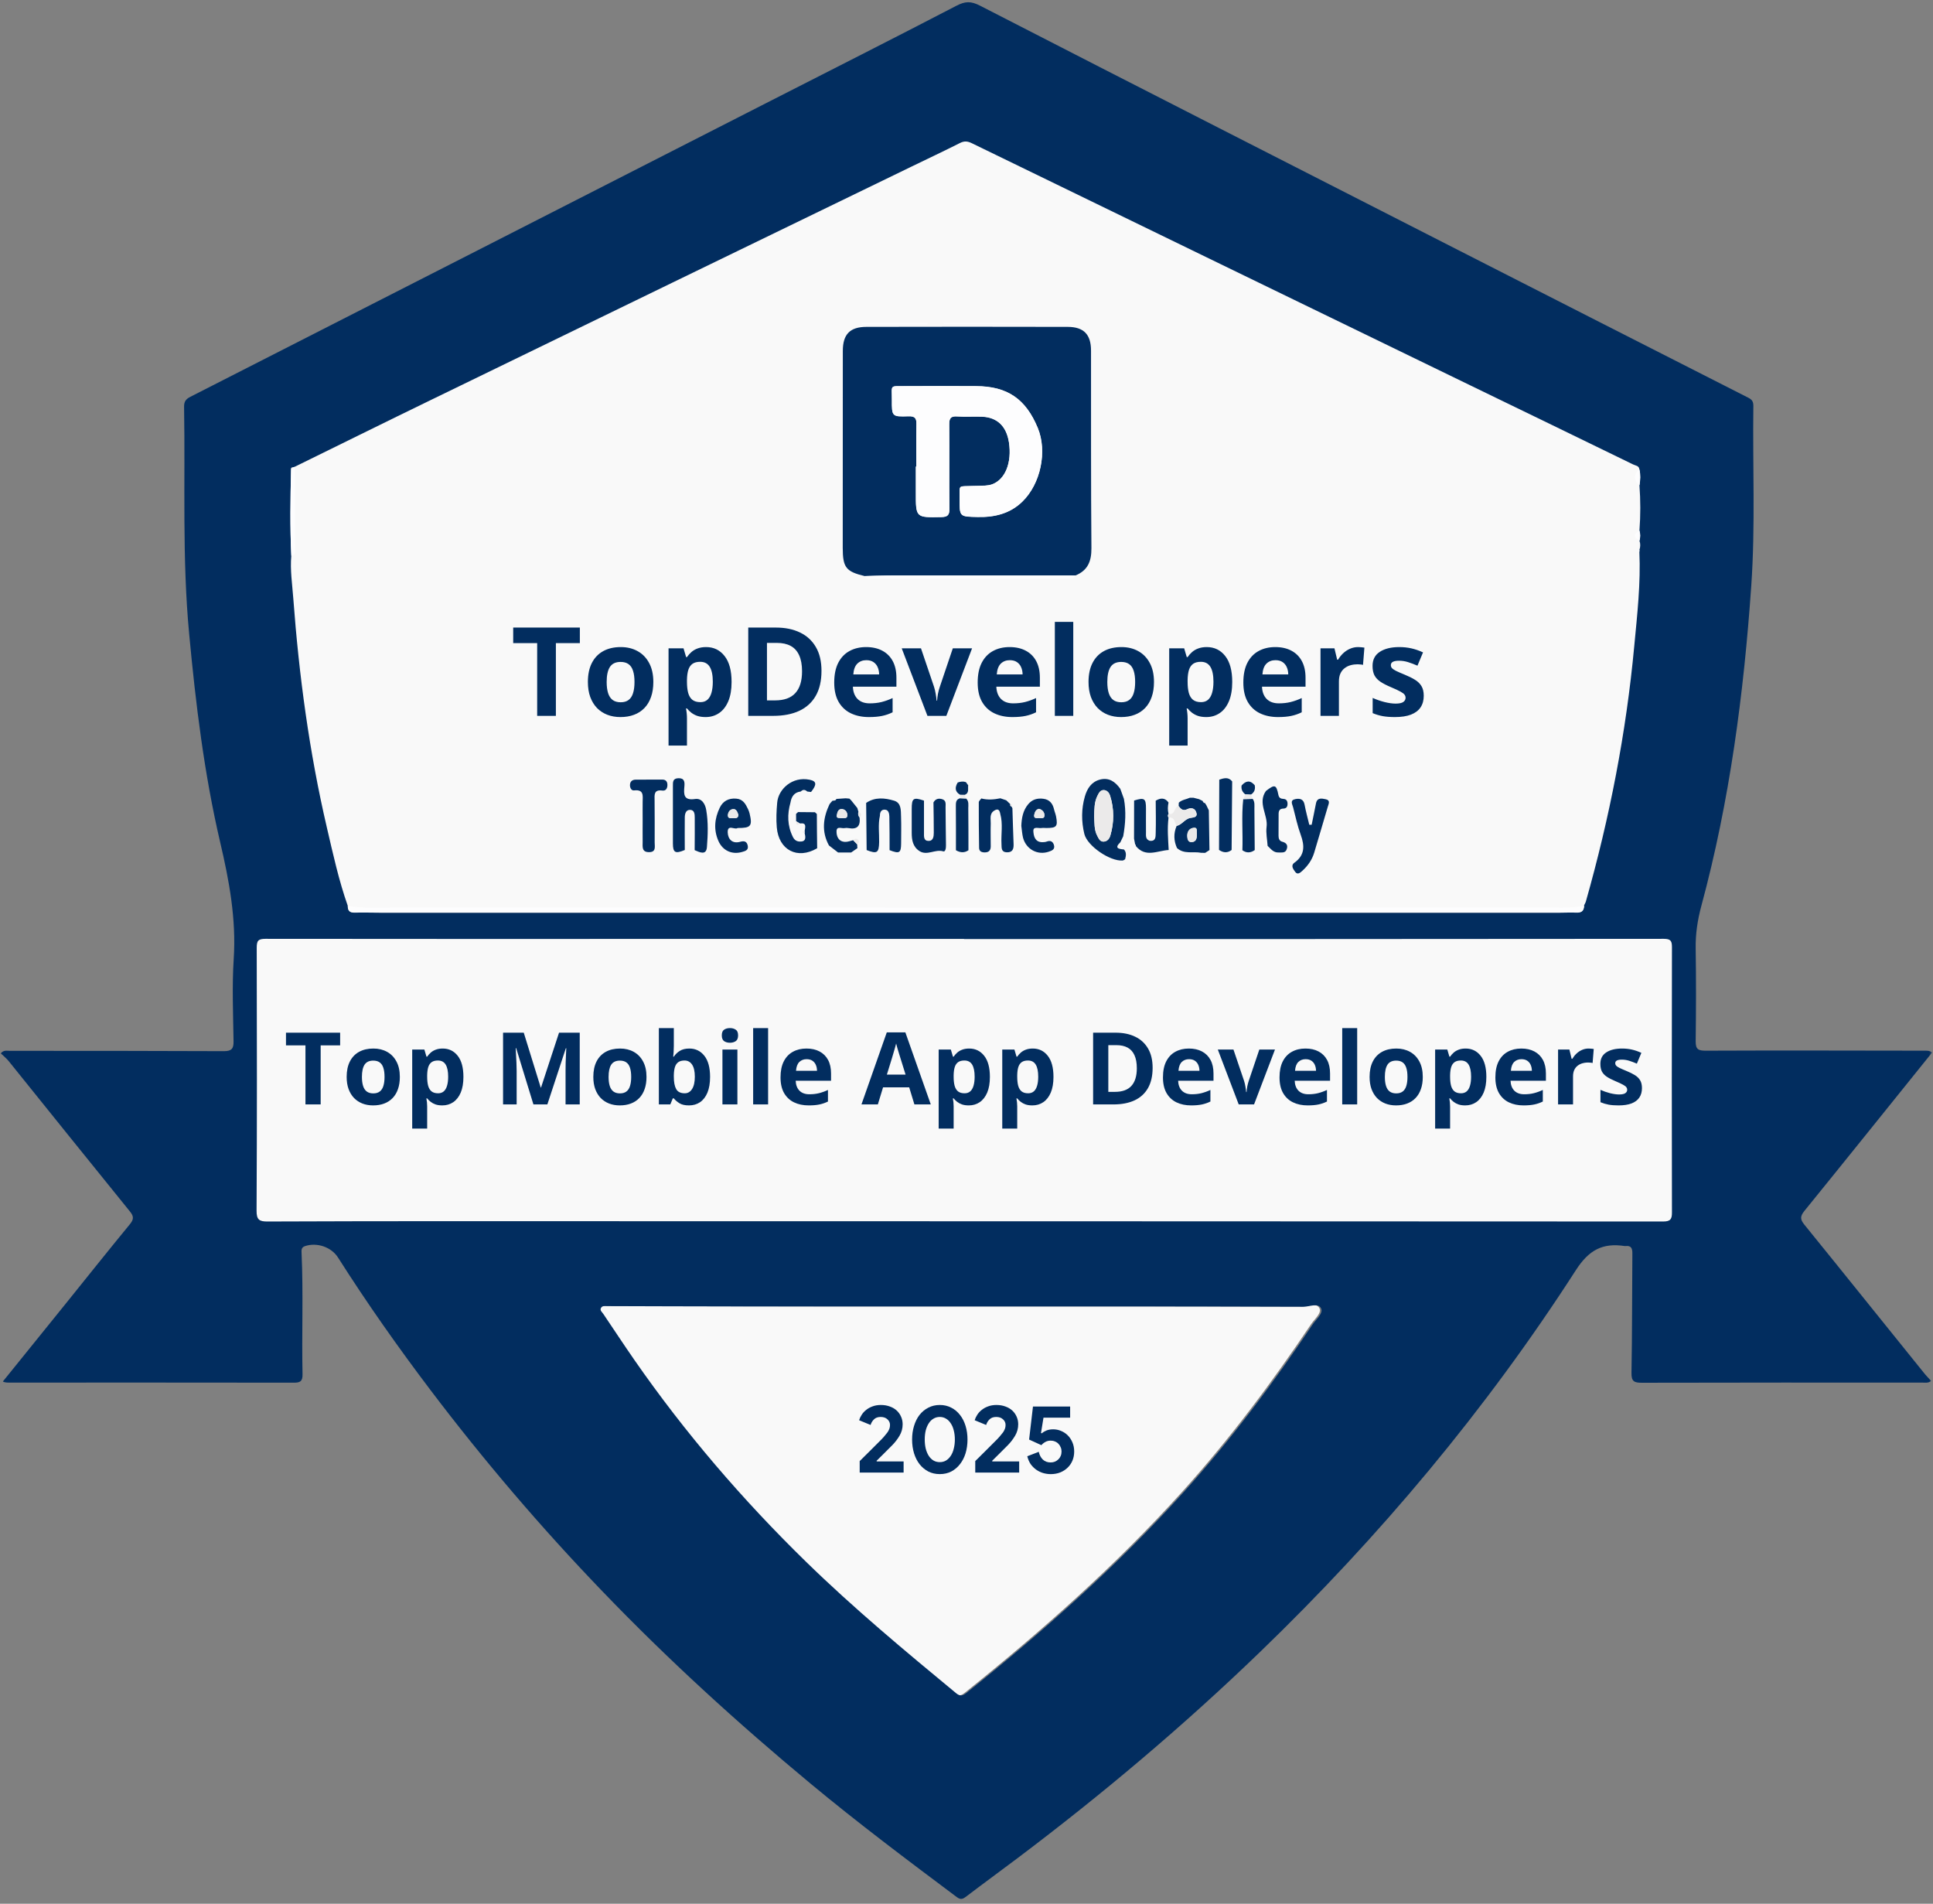 <?xml version="1.0" encoding="UTF-8"?>
<svg xmlns="http://www.w3.org/2000/svg" width="783" height="771" viewBox="0 0 783 771" fill="none">
  <rect x="0" y="0" width="783" height="771" fill="#808080" stroke="none"/>
  <g clip-path="url(#clip0_5490_15528)">
    <g clip-path="url(#clip1_5490_15528)">
      <g clip-path="url(#clip2_5490_15528)">
        <mask id="mask0_5490_15528" style="mask-type:luminance" maskUnits="userSpaceOnUse" x="0" y="-1" width="783" height="772">
          <path d="M782.636 -0.008H0.009V770.098H782.636V-0.008Z" fill="white"></path>
        </mask>
        <g mask="url(#mask0_5490_15528)">
          <path d="M108.162 188.386L390.64 53.219L671.507 188.386V369.4H103.319L108.162 188.386Z" fill="#F9F9F9"></path>
          <path d="M680.898 377.219H100.188V497.743H680.898V377.219Z" fill="#F9F9F9"></path>
          <path d="M389.147 529.084C435.222 529.084 481.265 529.051 527.34 529.148C529.793 529.148 533.31 527.437 534.472 529.826C535.439 531.793 532.471 534.213 531.083 536.279C515.111 560.09 497.979 582.999 478.749 604.294C451.872 634.076 421.992 660.567 390.728 685.605C389.275 686.766 388.211 686.96 386.694 685.702C365.883 668.568 345.168 651.338 325.873 632.463C300.125 607.328 276.798 580.193 256.276 550.637C252.017 544.506 247.919 538.247 243.725 532.052C243.24 531.31 242.273 530.665 242.757 529.696C243.306 528.599 244.532 528.89 245.532 528.89C262.181 528.954 278.829 529.018 295.479 529.018C326.679 529.115 357.912 529.084 389.147 529.084Z" fill="#F9F9F9"></path>
          <path d="M782.637 426.258C765.375 447.681 748.209 469.106 730.914 490.402C729.205 492.53 729.108 493.758 730.85 495.919C747.047 515.859 763.083 535.896 779.217 555.868C780.153 557.063 781.217 558.127 782.25 559.257C781.12 560.225 779.764 559.933 778.508 559.933C740.691 559.933 702.876 559.902 665.061 559.999C661.995 559.999 660.802 559.483 660.866 556.03C661.156 539.897 661.091 523.764 661.221 507.663C661.253 505.632 660.769 504.373 658.479 504.631H658.091C649.25 503.276 643.636 506.179 638.377 514.342C601.917 570.969 558.874 622.271 510.411 669.024C479.372 698.967 446.461 726.716 412 752.657C405.193 757.788 398.32 762.789 391.544 767.951C390.157 769.016 389.254 769.565 387.576 768.306C367.539 753.302 347.533 738.299 328.271 722.296C298.78 697.806 270.484 672.024 243.896 644.341C219.128 618.587 195.899 591.392 174.332 562.903C161.168 545.511 148.615 527.7 136.936 509.31C134.225 505.018 128.385 503.049 123.545 504.663C122.029 505.179 122.093 506.276 122.157 507.438C122.901 523.829 122.19 540.188 122.545 556.579C122.609 559.45 121.543 559.999 118.964 559.966C80.761 559.902 42.558 559.933 4.356 559.933C3.195 559.933 2.033 559.999 1.163 559.483C9.679 548.931 18.262 538.316 26.813 527.733C35.395 517.085 43.913 506.374 52.593 495.822C54.206 493.855 54.27 492.627 52.625 490.627C36.203 470.396 19.908 450.07 3.55 429.775C2.614 428.613 1.421 427.677 0.322 426.613C1.452 425.16 2.806 425.58 4.001 425.58C32.911 425.58 61.821 425.58 90.731 425.708C93.829 425.708 94.668 424.677 94.602 421.676C94.441 410.577 93.957 399.445 94.668 388.377C95.732 372.148 92.829 356.596 89.15 340.946C82.697 313.263 79.277 285.095 76.632 256.798C73.727 226.146 75.082 195.428 74.566 164.775C74.534 162.647 75.243 161.647 77.148 160.678C154.971 121.056 232.763 81.336 310.556 41.649C336.174 28.582 361.859 15.611 387.38 2.35C390.994 0.478 393.253 0.383 397.028 2.319C461.495 35.456 526.123 68.334 590.686 101.278C629.89 121.25 669.06 141.223 708.295 161.13C709.876 161.936 710.231 162.872 710.231 164.422C709.909 188.653 711.07 212.949 709.392 237.148C706.359 280.964 700.649 324.394 689.161 366.889C687.644 372.502 686.774 378.181 686.871 384.086C687.064 396.605 687.032 409.124 686.871 421.643C686.838 424.966 687.871 425.547 691.065 425.516C720.75 425.386 750.402 425.483 780.087 425.516C780.957 425.516 781.829 425.58 782.635 426.258H782.637ZM117.9 190.201C117.608 201.817 117.446 213.433 117.995 225.049C117.479 230.856 118.383 236.599 118.803 242.343C121.126 273.641 125.288 304.615 132.419 335.204C134.903 345.85 137.226 356.532 140.871 366.856C140.84 368.759 141.646 369.663 143.679 369.598C147.294 369.501 150.875 369.631 154.487 369.631H631.503C633.828 369.631 636.151 369.501 638.474 369.598C640.571 369.696 641.635 368.857 641.635 366.728C641.894 366.146 642.249 365.631 642.41 365.017C652.026 331.106 658.736 296.647 661.995 261.572C663.189 248.892 664.641 236.245 664.061 223.468C664.061 223.21 664.092 222.918 664.092 222.66C664.512 221.46 664.512 220.151 664.092 218.951C664.447 217.629 664.447 216.238 664.092 214.917C664.544 208.784 664.544 202.626 664.092 196.494C664.415 194.363 664.544 192.266 664.061 190.137C663.964 188.556 662.48 188.588 661.544 188.104C639.507 177.36 617.468 166.68 595.431 156.001C528.158 123.346 460.883 90.693 393.61 57.976C391.932 57.17 390.641 57.04 388.931 57.879C382.478 61.138 375.96 64.203 369.442 67.365C304.583 98.813 239.741 130.294 174.912 161.808C156.359 170.81 137.871 179.973 119.383 189.04C119.158 189.104 118.931 189.201 118.706 189.265C118.092 189.265 117.834 189.588 117.9 190.201ZM390.512 380.311V380.247H279.808C222.376 380.247 164.975 380.311 107.542 380.214C104.54 380.214 103.992 381.02 103.992 383.859C104.089 419.352 104.121 454.845 103.928 490.305C103.897 494.08 105.121 494.725 108.477 494.694C134.806 494.564 161.135 494.564 187.464 494.564C349.534 494.597 511.605 494.597 673.676 494.694C676.708 494.694 677.289 493.693 677.257 490.918C677.16 455.168 677.192 419.417 677.257 383.698C677.257 381.15 676.869 380.214 673.902 380.214C579.427 380.311 484.986 380.311 390.512 380.311ZM389.802 529.089H296.135C279.486 529.089 262.836 528.992 246.188 528.959C245.155 528.959 243.96 528.669 243.413 529.766C242.929 530.734 243.896 531.378 244.38 532.12C248.575 538.316 252.673 544.575 256.932 550.706C277.452 580.261 300.781 607.397 326.529 632.531C345.855 651.376 366.57 668.604 387.35 685.771C388.866 686.996 389.899 686.835 391.382 685.674C422.648 660.636 452.526 634.145 479.403 604.363C498.634 583.068 515.767 560.16 531.739 536.348C533.126 534.284 536.095 531.864 535.126 529.895C533.965 527.508 530.447 529.217 527.996 529.217C481.92 529.056 435.845 529.089 389.802 529.089Z" fill="#022D5F"></path>
          <path d="M140.9 366.864C147.161 367.993 153.484 367.542 159.775 367.542C316.168 367.573 472.591 367.573 628.984 367.542C633.21 367.542 637.469 367.832 641.664 366.734C641.664 368.865 640.6 369.704 638.502 369.607C636.179 369.51 633.855 369.639 631.532 369.639H154.516C150.903 369.639 147.289 369.51 143.708 369.607C141.675 369.671 140.868 368.768 140.9 366.864Z" fill="#FDFDFE"></path>
          <path d="M129.892 447.279H123.731V423.353H115.843V418.227H137.781V423.353H129.892V447.279ZM161.964 436.132C161.964 437.985 161.712 439.628 161.21 441.059C160.718 442.49 159.997 443.701 159.044 444.695C158.087 445.686 156.918 446.447 155.625 446.921C154.301 447.425 152.804 447.675 151.134 447.675C149.571 447.675 148.134 447.425 146.822 446.921C145.544 446.429 144.386 445.67 143.425 444.695C142.471 443.701 141.729 442.49 141.198 441.059C140.682 439.628 140.423 437.985 140.423 436.132C140.423 433.666 140.862 431.58 141.735 429.871C142.61 428.163 143.854 426.864 145.471 425.976C147.087 425.089 149.015 424.646 151.253 424.646C153.334 424.646 155.174 425.089 156.779 425.976C158.394 426.864 159.659 428.163 160.573 429.871C161.501 431.58 161.964 433.666 161.964 436.132ZM146.603 436.132C146.603 437.587 146.763 438.813 147.08 439.807C147.398 440.801 147.894 441.549 148.57 442.053C149.247 442.555 150.128 442.807 151.214 442.807C152.286 442.807 153.155 442.555 153.817 442.053C154.493 441.549 154.983 440.801 155.287 439.807C155.606 438.813 155.764 437.587 155.764 436.132C155.764 434.66 155.606 433.441 155.287 432.475C154.983 431.494 154.493 430.76 153.816 430.268C153.143 429.778 152.261 429.534 151.173 429.534C149.571 429.534 148.406 430.084 147.677 431.182C146.961 432.283 146.603 433.932 146.603 436.132ZM179.332 424.646C181.835 424.646 183.856 425.619 185.393 427.567C186.943 429.514 187.717 432.369 187.717 436.132C187.717 438.649 187.353 440.768 186.625 442.49C185.896 444.199 184.889 445.49 183.604 446.365C182.319 447.239 180.843 447.675 179.173 447.675C178.101 447.675 177.179 447.544 176.412 447.279C175.704 447.034 175.04 446.678 174.444 446.226C173.926 445.813 173.453 445.346 173.032 444.834H172.714C172.821 445.365 172.901 445.908 172.954 446.464C173.006 447.021 173.032 447.564 173.032 448.093V457.056H166.972V425.062H171.901L172.755 427.944H173.032C173.43 427.347 173.913 426.798 174.483 426.294C175.053 425.792 175.735 425.394 176.531 425.103C177.338 424.798 178.273 424.646 179.332 424.646ZM177.385 429.493C176.324 429.493 175.483 429.713 174.86 430.149C174.237 430.588 173.78 431.242 173.489 432.117C173.212 432.992 173.059 434.097 173.032 435.435V436.091C173.032 437.522 173.165 438.735 173.43 439.727C173.708 440.721 174.165 441.477 174.801 441.994C175.451 442.51 176.338 442.768 177.463 442.768C178.392 442.768 179.152 442.51 179.749 441.994C180.345 441.477 180.79 440.721 181.081 439.727C181.386 438.721 181.538 437.495 181.538 436.052C181.538 433.879 181.2 432.242 180.524 431.143C179.849 430.044 178.802 429.493 177.385 429.493ZM216.074 447.279L209.08 424.486H208.9L209.021 426.95C209.086 428.036 209.146 429.196 209.199 430.428C209.252 431.66 209.279 432.773 209.279 433.767V447.279H203.774V418.227H212.159L219.035 440.442H219.154L226.447 418.227H234.833V447.279H229.09V433.527C229.09 432.613 229.103 431.561 229.129 430.368C229.17 429.176 229.215 428.044 229.269 426.97L229.388 424.525H229.209L221.718 447.279H216.074ZM261.878 436.132C261.878 437.985 261.626 439.628 261.123 441.059C260.632 442.49 259.91 443.701 258.957 444.695C258.001 445.686 256.831 446.447 255.538 446.921C254.214 447.425 252.718 447.675 251.048 447.675C249.484 447.675 248.047 447.425 246.735 446.921C245.457 446.429 244.298 445.67 243.337 444.695C242.384 443.701 241.642 442.49 241.111 441.059C240.595 439.628 240.337 437.985 240.337 436.132C240.337 433.666 240.775 431.58 241.648 429.871C242.523 428.163 243.768 426.864 245.385 425.976C247 425.089 248.928 424.646 251.167 424.646C253.247 424.646 255.088 425.089 256.692 425.976C258.307 426.864 259.572 428.163 260.486 429.871C261.414 431.58 261.878 433.666 261.878 436.132ZM246.518 436.132C246.518 437.587 246.676 438.813 246.994 439.807C247.311 440.801 247.809 441.549 248.484 442.053C249.16 442.555 250.041 442.807 251.127 442.807C252.2 442.807 253.068 442.555 253.731 442.053C254.407 441.549 254.897 440.801 255.2 439.807C255.52 438.813 255.678 437.587 255.678 436.132C255.678 434.66 255.52 433.441 255.2 432.475C254.897 431.494 254.407 430.76 253.731 430.268C253.054 429.778 252.175 429.534 251.087 429.534C249.484 429.534 248.319 430.084 247.59 431.182C246.875 432.283 246.518 433.932 246.518 436.132ZM272.946 416.359V423.552C272.946 424.388 272.919 425.216 272.867 426.036C272.827 426.858 272.773 427.493 272.708 427.944H272.946C273.558 427.002 274.373 426.208 275.331 425.619C276.338 424.97 277.643 424.646 279.246 424.646C281.736 424.646 283.757 425.619 285.306 427.567C286.856 429.514 287.631 432.369 287.631 436.132C287.631 438.661 287.274 440.787 286.559 442.51C285.843 444.218 284.843 445.511 283.558 446.384C282.273 447.245 280.783 447.675 279.086 447.675C277.457 447.675 276.172 447.384 275.231 446.802C274.29 446.218 273.529 445.564 272.946 444.834H272.529L271.515 447.279H266.885V416.359H272.946ZM277.299 429.493C276.239 429.493 275.397 429.713 274.774 430.149C274.152 430.588 273.695 431.242 273.403 432.117C273.126 432.992 272.972 434.097 272.946 435.435V436.091C272.946 438.251 273.263 439.907 273.9 441.059C274.536 442.199 275.696 442.768 277.377 442.768C278.623 442.768 279.61 442.192 280.338 441.039C281.08 439.887 281.451 438.224 281.451 436.052C281.451 433.879 281.08 432.242 280.338 431.143C279.596 430.044 278.584 429.493 277.299 429.493ZM298.699 425.062V447.279H292.638V425.062H298.699ZM295.679 416.359C296.579 416.359 297.354 416.571 298.004 416.995C298.653 417.405 298.977 418.18 298.977 419.319C298.977 420.446 298.653 421.227 298.004 421.664C297.354 422.088 296.579 422.301 295.679 422.301C294.765 422.301 293.983 422.088 293.335 421.664C292.698 421.227 292.38 420.446 292.38 419.319C292.38 418.18 292.698 417.405 293.335 416.995C293.983 416.571 294.765 416.359 295.679 416.359ZM311.139 447.279H305.079V416.359H311.139V447.279ZM326.678 424.646C328.731 424.646 330.5 425.043 331.984 425.837C333.449 426.602 334.648 427.794 335.421 429.256C336.23 430.752 336.634 432.58 336.634 434.74V437.681H322.306C322.373 439.391 322.883 440.735 323.837 441.715C324.804 442.682 326.142 443.166 327.85 443.166C329.268 443.166 330.567 443.02 331.746 442.728C332.998 442.41 334.216 441.972 335.382 441.416V446.107C334.283 446.65 333.13 447.046 331.924 447.298C330.732 447.55 329.282 447.675 327.573 447.675C325.347 447.675 323.373 447.265 321.652 446.444C319.942 445.623 318.598 444.371 317.616 442.689C316.651 441.006 316.167 438.887 316.167 436.329C316.167 433.734 316.604 431.574 317.479 429.852C318.366 428.116 319.598 426.818 321.174 425.957C322.75 425.083 324.585 424.646 326.678 424.646ZM326.718 428.957C325.54 428.957 324.558 429.335 323.777 430.09C323.009 430.846 322.566 432.031 322.445 433.648H330.951C330.937 432.746 330.772 431.945 330.455 431.242C330.167 430.559 329.681 429.979 329.063 429.573C328.454 429.163 327.672 428.957 326.718 428.957ZM370.395 447.279L368.288 440.364H357.698L355.591 447.279H348.954L359.208 418.108H366.739L377.032 447.279H370.395ZM366.819 435.197L364.712 428.44C364.54 427.862 364.361 427.286 364.176 426.712C363.964 425.997 363.744 425.275 363.521 424.546C363.336 423.907 363.162 423.264 363.003 422.619C362.871 423.162 362.685 423.837 362.447 424.646C362.087 425.914 361.716 427.178 361.334 428.44L359.247 435.197H366.819ZM392.592 424.646C395.095 424.646 397.116 425.619 398.653 427.567C400.202 429.514 400.977 432.369 400.977 436.132C400.977 438.649 400.612 440.768 399.885 442.49C399.157 444.199 398.149 445.49 396.864 446.365C395.579 447.239 394.103 447.675 392.432 447.675C391.36 447.675 390.438 447.544 389.671 447.279C388.964 447.034 388.3 446.678 387.704 446.226C387.186 445.813 386.713 445.346 386.292 444.834H385.974C386.081 445.365 386.16 445.908 386.214 446.464C386.265 447.021 386.292 447.564 386.292 448.093V457.056H380.231V425.062H385.16L386.015 427.944H386.292C386.69 427.347 387.173 426.798 387.743 426.294C388.313 425.792 388.995 425.394 389.79 425.103C390.598 424.798 391.532 424.646 392.592 424.646ZM390.645 429.493C389.585 429.493 388.743 429.713 388.12 430.149C387.499 430.588 387.042 431.242 386.749 432.117C386.472 432.992 386.319 434.097 386.292 435.435V436.091C386.292 437.522 386.425 438.735 386.69 439.727C386.968 440.721 387.425 441.477 388.061 441.994C388.71 442.51 389.598 442.768 390.723 442.768C391.651 442.768 392.414 442.51 393.008 441.994C393.605 441.477 394.049 440.721 394.34 439.727C394.646 438.721 394.798 437.495 394.798 436.052C394.798 433.879 394.459 432.242 393.785 431.143C393.109 430.044 392.061 429.493 390.645 429.493ZM418.345 424.646C420.85 424.646 422.869 425.619 424.406 427.567C425.956 429.514 426.73 432.369 426.73 436.132C426.73 438.649 426.367 440.768 425.638 442.49C424.91 444.199 423.902 445.49 422.617 446.365C421.332 447.239 419.856 447.675 418.186 447.675C417.113 447.675 416.193 447.544 415.424 447.279C414.717 447.034 414.053 446.678 413.457 446.226C412.939 445.813 412.466 445.346 412.047 444.834H411.727C411.937 445.908 412.045 446.999 412.047 448.093V457.056H405.984V425.062H410.913L411.768 427.944H412.047C412.443 427.347 412.926 426.798 413.496 426.294C414.066 425.792 414.748 425.394 415.543 425.103C416.351 424.798 417.286 424.646 418.345 424.646ZM416.398 429.493C415.338 429.493 414.496 429.713 413.873 430.149C413.252 430.588 412.795 431.242 412.504 432.117C412.225 432.992 412.072 434.097 412.047 435.435V436.091C412.047 437.522 412.178 438.735 412.443 439.727C412.721 440.721 413.178 441.477 413.814 441.994C414.463 442.51 415.351 442.768 416.478 442.768C417.405 442.768 418.167 442.51 418.763 441.994C419.358 441.477 419.802 440.721 420.094 439.727C420.399 438.721 420.551 437.495 420.551 436.052C420.551 433.879 420.213 432.242 419.538 431.143C418.862 430.044 417.815 429.493 416.398 429.493ZM466.892 432.475C466.892 435.747 466.262 438.483 465.004 440.682C463.758 442.867 461.95 444.517 459.579 445.63C457.207 446.728 454.352 447.279 451.014 447.279H442.787V418.227H451.907C454.955 418.227 457.597 418.77 459.837 419.856C462.075 420.93 463.811 422.525 465.043 424.646C466.275 426.751 466.892 429.362 466.892 432.475ZM460.493 432.633C460.493 430.487 460.175 428.725 459.538 427.347C458.917 425.958 457.988 424.931 456.757 424.267C455.537 423.605 454.027 423.275 452.225 423.275H448.948V442.192H451.59C454.597 442.192 456.83 441.391 458.287 439.787C459.757 438.184 460.493 435.8 460.493 432.633ZM481.596 424.646C483.649 424.646 485.418 425.043 486.902 425.837C488.367 426.602 489.566 427.794 490.339 429.256C491.147 430.752 491.551 432.58 491.551 434.74V437.681H477.224C477.29 439.391 477.8 440.735 478.755 441.715C479.722 442.682 481.059 443.166 482.768 443.166C484.186 443.166 485.484 443.02 486.662 442.728C487.915 442.41 489.134 441.972 490.3 441.416V446.107C489.2 446.65 488.048 447.046 486.842 447.298C485.65 447.55 484.199 447.675 482.489 447.675C480.265 447.675 478.29 447.265 476.568 446.444C474.859 445.623 473.514 444.371 472.534 442.689C471.567 441.006 471.083 438.887 471.083 436.329C471.083 433.734 471.522 431.574 472.395 429.852C473.283 428.116 474.514 426.818 476.092 425.957C477.668 425.083 479.503 424.646 481.596 424.646ZM481.636 428.957C480.456 428.957 479.476 429.335 478.695 430.09C477.927 430.846 477.482 432.031 477.363 433.648H485.869C485.855 432.746 485.689 431.945 485.371 431.242C485.083 430.559 484.599 429.979 483.981 429.573C483.371 429.163 482.59 428.957 481.636 428.957ZM501.766 447.279L493.301 425.062H499.638L503.932 437.72C504.17 438.462 504.354 439.243 504.487 440.065C504.633 440.887 504.733 441.623 504.786 442.271H504.945C504.985 441.569 505.078 440.821 505.223 440.026C505.381 439.231 505.588 438.462 505.838 437.72L510.111 425.062H516.451L507.984 447.279H501.766ZM528.81 424.646C530.864 424.646 532.632 425.043 534.116 425.837C535.581 426.602 536.78 427.794 537.553 429.256C538.361 430.752 538.767 432.58 538.767 434.74V437.681H524.438C524.505 439.391 525.014 440.735 525.969 441.715C526.936 442.682 528.273 443.166 529.982 443.166C531.4 443.166 532.698 443.02 533.878 442.728C535.13 442.41 536.348 441.972 537.514 441.416V446.107C536.414 446.65 535.262 447.046 534.057 447.298C532.864 447.55 531.413 447.675 529.704 447.675C527.479 447.675 525.506 447.265 523.782 446.444C522.073 445.623 520.729 444.371 519.749 442.689C518.781 441.006 518.298 438.887 518.298 436.329C518.298 433.734 518.736 431.574 519.609 429.852C520.497 428.116 521.729 426.818 523.307 425.957C524.883 425.083 526.717 424.646 528.81 424.646ZM528.851 428.957C527.67 428.957 526.691 429.335 525.91 430.09C525.141 430.846 524.696 432.031 524.578 433.648H533.083C533.069 432.746 532.903 431.945 532.585 431.242C532.297 430.559 531.814 429.979 531.195 429.573C530.585 429.163 529.804 428.957 528.851 428.957ZM549.755 447.279H543.694V416.359H549.755V447.279ZM576.323 436.132C576.323 437.985 576.071 439.628 575.567 441.059C575.077 442.49 574.356 443.701 573.401 444.695C572.462 445.675 571.322 446.417 569.984 446.921C568.66 447.425 567.162 447.675 565.493 447.675C563.93 447.675 562.493 447.425 561.181 446.921C559.902 446.429 558.744 445.672 557.783 444.695C556.83 443.701 556.088 442.49 555.557 441.059C555.04 439.628 554.782 437.985 554.782 436.132C554.782 433.666 555.219 431.58 556.094 429.871C556.967 428.163 558.213 426.864 559.83 425.976C561.446 425.089 563.374 424.646 565.612 424.646C567.692 424.646 569.533 425.089 571.136 425.976C572.753 426.864 574.018 428.163 574.932 429.871C575.858 431.58 576.323 433.666 576.323 436.132ZM560.962 436.132C560.962 437.587 561.122 438.813 561.439 439.807C561.757 440.801 562.253 441.549 562.929 442.053C563.606 442.555 564.487 442.807 565.573 442.807C566.645 442.807 567.512 442.555 568.176 442.053C568.851 441.549 569.341 440.801 569.646 439.807C569.964 438.813 570.123 437.587 570.123 436.132C570.123 434.66 569.964 433.441 569.646 432.475C569.341 431.494 568.851 430.76 568.176 430.268C567.5 429.778 566.619 429.534 565.532 429.534C563.93 429.534 562.763 430.084 562.036 431.182C561.32 432.283 560.962 433.932 560.962 436.132ZM593.69 424.646C596.194 424.646 598.215 425.619 599.75 427.567C601.302 429.514 602.076 432.369 602.076 436.132C602.076 438.649 601.712 440.768 600.984 442.49C600.254 444.199 599.248 445.49 597.963 446.365C596.678 447.239 595.2 447.675 593.532 447.675C592.458 447.675 591.538 447.544 590.769 447.279C590.062 447.034 589.398 446.678 588.802 446.226C588.283 445.813 587.811 445.346 587.391 444.834H587.073C587.283 445.908 587.39 446.999 587.391 448.093V457.056H581.331V425.062H586.258L587.113 427.944H587.391C587.789 427.347 588.272 426.798 588.842 426.294C589.412 425.792 590.094 425.394 590.888 425.103C591.697 424.798 592.63 424.646 593.69 424.646ZM591.743 429.493C590.683 429.493 589.842 429.713 589.219 430.149C588.596 430.588 588.139 431.242 587.848 432.117C587.57 432.992 587.418 434.097 587.391 435.435V436.091C587.391 437.522 587.524 438.735 587.789 439.727C588.067 440.721 588.524 441.477 589.16 441.994C589.81 442.51 590.697 442.768 591.822 442.768C592.749 442.768 593.511 442.51 594.108 441.994C594.704 441.477 595.147 440.721 595.44 439.727C595.743 438.721 595.897 437.495 595.897 436.052C595.897 433.879 595.559 432.242 594.882 431.143C594.206 430.044 593.161 429.493 591.743 429.493ZM616.245 424.646C618.297 424.646 620.066 425.043 621.55 425.837C623.034 426.62 624.179 427.759 624.989 429.256C625.796 430.752 626.2 432.58 626.2 434.74V437.681H611.873C611.939 439.391 612.449 440.735 613.403 441.715C614.37 442.682 615.708 443.166 617.417 443.166C618.834 443.166 620.133 443.02 621.312 442.728C622.564 442.41 623.782 441.972 624.948 441.416V446.107C623.849 446.65 622.696 447.046 621.49 447.298C620.298 447.55 618.848 447.675 617.139 447.675C614.913 447.675 612.939 447.265 611.217 446.444C609.508 445.623 608.164 444.371 607.184 442.689C606.217 441.006 605.733 438.887 605.733 436.329C605.733 433.734 606.17 431.574 607.045 429.852C607.932 428.116 609.164 426.818 610.74 425.957C612.316 425.083 614.151 424.646 616.245 424.646ZM616.284 428.957C615.106 428.957 614.124 429.335 613.343 430.09C612.575 430.846 612.132 432.031 612.011 433.648H620.517C620.504 432.746 620.338 431.945 620.02 431.242C619.732 430.559 619.247 429.979 618.629 429.573C618.02 429.163 617.237 428.957 616.284 428.957ZM643.527 424.646C643.833 424.646 644.183 424.665 644.581 424.705C644.991 424.732 645.323 424.771 645.575 424.824L645.118 430.508C644.839 430.428 644.553 430.381 644.263 430.368C643.185 430.239 642.091 430.318 641.043 430.606C640.33 430.799 639.661 431.129 639.076 431.58C638.494 432.018 638.03 432.6 637.686 433.328C637.354 434.044 637.188 434.925 637.188 435.972V447.279H631.128V425.062H635.718L636.612 428.798H636.911C637.354 428.036 637.902 427.34 638.541 426.732C639.195 426.102 639.954 425.59 640.785 425.222C641.648 424.834 642.582 424.638 643.527 424.646ZM665.108 440.682C665.108 442.192 664.751 443.47 664.035 444.517C663.333 445.55 662.279 446.339 660.875 446.882C659.471 447.411 657.723 447.675 655.63 447.675C654.079 447.675 652.748 447.577 651.635 447.378C650.49 447.167 649.371 446.833 648.297 446.384V441.377C649.502 441.92 650.793 442.371 652.172 442.728C653.562 443.072 654.782 443.244 655.829 443.244C657.007 443.244 657.848 443.072 658.352 442.728C658.869 442.371 659.127 441.907 659.127 441.338C659.127 440.967 659.02 440.635 658.809 440.344C658.61 440.039 658.174 439.7 657.497 439.329C656.821 438.946 655.762 438.45 654.318 437.839C652.927 437.257 651.781 436.667 650.881 436.071C649.992 435.476 649.33 434.773 648.893 433.965C648.469 433.144 648.258 432.104 648.258 430.846C648.258 428.792 649.053 427.249 650.642 426.216C652.244 425.169 654.384 424.646 657.061 424.646C658.438 424.646 659.75 424.784 660.994 425.062C662.253 425.341 663.546 425.784 664.87 426.394L663.042 430.766C662.024 430.318 660.982 429.927 659.922 429.594C658.964 429.29 657.965 429.137 656.961 429.137C656.073 429.137 655.405 429.255 654.954 429.493C654.503 429.733 654.278 430.096 654.278 430.588C654.278 430.944 654.39 431.262 654.616 431.541C654.855 431.819 655.304 432.131 655.968 432.475C656.643 432.805 657.63 433.236 658.928 433.767C660.187 434.283 661.279 434.826 662.207 435.396C663.134 435.952 663.849 436.648 664.353 437.482C664.857 438.304 665.108 439.37 665.108 440.682Z" fill="#022D5F"></path>
          <path d="M119.452 189.07C119.483 200.072 119.516 211.075 119.516 222.077C119.516 223.304 119.903 224.788 117.999 225.077C117.451 213.462 117.644 201.847 117.902 190.232C118.193 189.941 118.45 189.618 118.741 189.327C118.968 189.232 119.194 189.134 119.452 189.07ZM664.129 196.491C661.676 194.586 661.645 192.071 664.096 190.135C664.581 192.263 664.452 194.361 664.129 196.491ZM664.129 218.948C661.515 217.592 661.548 216.27 664.129 214.914C664.484 216.235 664.484 217.627 664.129 218.948ZM664.065 223.465C663.323 223.143 663.581 222.916 664.096 222.658C664.096 222.916 664.096 223.207 664.065 223.465Z" fill="#FDFDFE"></path>
          <path d="M118.735 189.307C118.444 189.597 118.188 189.921 117.897 190.21C117.832 189.597 118.089 189.274 118.735 189.307Z" fill="#EBEAEA"></path>
          <path d="M350.305 233.312C342.659 231.504 341.368 229.826 341.368 221.857C341.401 195.27 341.4 168.715 341.4 142.128C341.4 135.449 344.24 132.384 350.952 132.384C378.151 132.32 405.383 132.32 432.583 132.384C439.036 132.415 441.94 135.515 441.94 141.967C441.973 168.651 441.876 195.367 442.101 222.051C442.134 227.342 440.617 231.02 435.649 233.053C410.287 233.053 384.894 233.02 359.534 233.053C356.469 233.085 353.403 233.246 350.305 233.312ZM371.181 188.946H370.989V199.4C370.956 209.693 370.956 209.596 381.377 209.369C383.958 209.305 384.605 208.466 384.572 205.982C384.443 194.625 384.605 183.267 384.508 171.91C384.475 169.393 385.088 168.425 387.734 168.618C391.057 168.845 394.445 168.554 397.801 168.715C403.997 168.973 407.706 172.619 408.706 179.169C409.934 187.332 407.223 194.141 401.899 196.109C400.963 196.464 399.899 196.561 398.866 196.658C397.188 196.753 395.51 196.722 393.832 196.786C387.928 197.045 388.734 196.077 388.702 201.981C388.67 209.305 388.702 209.177 395.962 209.338C402.835 209.499 409.095 208.015 414.096 203.143C421.581 195.883 424.259 182.751 420.386 173.329C415.515 161.52 408.029 156.422 395.413 156.358C385.863 156.326 376.312 156.293 366.761 156.358C360.179 156.422 361.309 155.648 361.276 161.908C361.243 168.618 361.276 168.779 367.988 168.554C370.73 168.457 371.278 169.457 371.214 171.846C371.117 177.588 371.181 183.267 371.181 188.946ZM454.977 338.691L453.816 341.111C451.299 343.499 453.105 343.822 455.202 344.016L455.235 343.983C456.397 345.177 456.105 346.597 455.75 347.984C455.428 348.178 455.105 348.467 454.75 348.5C449.652 348.887 440.425 342.627 439.23 337.723C438.005 332.657 438.005 327.56 439.456 322.526C440.392 319.299 442.134 316.621 445.587 315.718C449.201 314.781 451.749 316.589 453.75 319.396L453.847 319.59C454.33 320.913 454.816 322.235 455.267 323.527C456.203 328.592 455.88 333.657 454.977 338.691ZM443.2 330.689C443.392 333.239 443.134 335.981 444.458 338.498C445.07 339.66 445.587 340.982 447.168 340.852C448.62 340.724 449.427 339.594 449.782 338.335C451.33 333.012 451.33 327.656 449.685 322.332C449.329 321.171 448.523 320.171 447.329 320.009C445.781 319.815 445.135 321.074 444.554 322.268C443.2 324.849 443.295 327.721 443.2 330.689ZM331.01 343.531C323.009 348.242 315.427 344.272 314.652 335.077C314.362 331.722 314.523 328.43 314.813 325.107C315.233 319.623 320.944 314.331 327.946 315.783C330.818 316.364 330.946 317.718 328.526 320.751L326.978 320.557C326.139 319.751 325.267 319.654 324.397 320.526L324.331 320.557C321.719 320.88 320.589 322.623 320.202 325.01C318.847 329.786 318.911 334.4 321.202 339.013C322.106 340.821 323.622 340.918 324.751 340.788C326.559 340.563 326.3 338.821 325.945 337.401V336.529C326.171 334.948 326.848 333.109 324.009 333.496C323.497 333.208 322.99 332.906 322.492 332.592C322.492 331.592 322.461 330.592 322.461 329.625C322.719 329.367 323.009 329.141 323.267 328.883C325.559 328.914 327.817 328.914 330.107 328.947C330.365 329.172 330.624 329.431 330.882 329.656C330.882 334.27 330.946 338.885 331.01 343.531ZM277.385 344.241C273.545 345.855 272.576 345.338 272.576 341.596C272.545 333.884 272.609 326.141 272.576 318.429C272.576 316.783 272.448 315.267 274.738 315.17C277.255 315.073 277.385 316.654 277.223 318.493C276.932 321.687 276.868 324.301 281.547 323.591C284.289 323.171 285.676 325.655 286.064 328.011C286.934 332.981 286.742 338.046 286.354 343.047C286.095 346.564 283.386 345.144 281.386 344.305C281.417 339.918 281.45 335.562 281.417 331.173C281.417 329.753 281.353 327.98 279.482 327.98C277.738 327.98 277.385 329.722 277.385 331.142C277.321 335.498 277.385 339.885 277.385 344.241ZM459.396 324.204C463.558 322.913 464.204 323.332 464.204 327.43C464.204 330.625 464.171 333.787 464.204 336.981C464.235 338.304 463.882 339.852 465.655 340.499C468.333 340.852 468.075 338.724 468.141 337.24C468.269 332.915 468.172 328.592 468.141 324.268C470.075 323.138 471.85 322.946 473.334 325.01C473.012 326.527 472.948 328.075 473.334 329.592C473.012 330.108 473.012 330.625 473.334 331.142C472.786 335.529 473.173 339.885 473.4 344.241C468.85 344.499 463.977 347.467 460.073 342.596C460.138 342.305 460.073 342.111 459.815 341.95C459.649 341.178 459.499 340.405 459.364 339.627C459.364 334.497 459.396 329.334 459.396 324.204ZM489.918 344.272C489.337 344.661 488.757 345.047 488.176 345.403C487.627 345.403 487.079 345.37 486.531 345.37C483.272 344.725 479.625 346.08 476.754 343.435C475.43 340.466 475.335 337.498 476.624 334.497C478.819 334.012 479.916 331.689 482.175 331.27C483.368 331.044 485.143 331.109 484.626 329.172C484.111 327.366 482.561 326.947 480.916 327.753C479.206 328.592 478.302 327.656 477.432 326.463C477.463 326.011 477.496 325.527 477.496 325.075C478.755 323.882 480.497 323.752 481.981 323.074H483.433C484.175 323.268 484.95 323.462 485.692 323.655C486.176 323.882 486.659 324.107 487.143 324.366C487.337 324.882 487.595 325.269 488.24 325.269C488.22 325.385 488.237 325.503 488.289 325.608C488.342 325.713 488.426 325.798 488.531 325.849C488.918 326.624 489.273 327.399 489.66 328.172C489.724 333.497 489.821 338.885 489.918 344.272ZM484.82 337.594C484.626 336.659 485.304 334.981 483.4 335.271C481.722 335.529 480.883 336.852 480.916 338.594C480.948 339.821 481.239 341.111 482.691 341.046C484.723 340.949 484.82 339.24 484.82 337.594ZM531.314 334.012C531.895 331.142 532.509 328.269 533.057 325.397C533.542 322.88 535.445 323.365 537.026 323.688C538.994 324.107 538.187 325.558 537.832 326.785C535.993 332.948 534.218 339.143 532.347 345.306C531.476 348.209 529.798 350.629 527.539 352.662C526.669 353.437 525.636 354.437 524.635 353.082C523.861 352.017 522.699 350.532 524.346 349.37C528.572 346.339 528.508 342.563 526.894 338.11C525.571 334.496 524.765 330.689 523.796 326.947C523.474 325.688 522.377 324.074 524.733 323.624C526.539 323.268 528.024 323.624 528.444 325.882C528.959 328.625 529.702 331.303 530.347 334.012C530.67 333.981 530.992 333.981 531.314 334.012ZM356.436 330.334C355.63 333.884 356.178 337.465 356.114 341.046C356.017 345.403 355.275 345.919 351.049 344.272L350.855 325.172C354.436 322.719 358.405 323.138 362.179 324.268C365.149 325.172 364.89 328.205 364.987 330.689C365.116 334.303 365.019 337.918 365.019 341.53C364.987 345.467 364.341 345.855 360.34 344.305C360.34 339.724 360.34 335.142 360.245 330.592C360.212 329.495 359.921 328.044 358.598 327.914C357.05 327.721 356.405 328.85 356.436 330.334ZM378.118 324.978C378.957 323.462 380.28 323.204 381.732 323.688C383.345 324.236 383.022 325.688 383.022 326.947C383.088 332.078 383.088 337.207 383.183 342.338C383.216 343.435 382.958 345.08 382.086 344.789C378.829 343.789 375.601 346.661 372.472 344.692C369.761 342.95 369.309 340.208 369.309 337.271V327.656C369.309 323.235 369.955 322.785 374.279 324.236V337.271C374.279 338.691 374.085 340.466 375.989 340.563C378.021 340.66 378.247 338.821 378.247 337.24C378.247 333.142 378.182 329.044 378.118 324.978ZM405.221 323.3C406.028 323.558 406.802 323.849 407.609 324.107C408.157 324.655 408.738 325.172 409.287 325.719C409.093 326.236 409.351 326.527 409.835 326.688C409.802 326.914 409.899 327.108 410.093 327.269C410.254 332.142 410.383 337.046 410.577 341.918C410.641 343.886 410.125 345.241 407.835 345.177C405.543 345.111 405.737 343.433 405.673 341.885C405.446 337.82 406.318 333.69 405.189 329.656C404.931 328.236 404.415 327.236 402.769 328.269C400.672 329.561 401.381 331.689 401.317 333.496C401.22 336.562 401.317 339.66 401.317 342.756C401.317 344.305 400.639 345.177 399.025 345.208C397.736 345.241 396.638 344.886 396.605 343.402C396.497 337.24 396.455 331.077 396.477 324.913C396.477 324.397 397.155 323.88 397.51 323.365C400.091 324.043 402.672 323.816 405.221 323.3ZM413.707 334.465C413.837 331.303 414.354 328.302 416.45 325.752C418.096 323.752 420.194 323.171 422.645 323.494C425.098 323.816 426.388 325.366 426.937 327.689C427.162 328.689 427.582 329.625 427.776 330.625C428.549 334.69 428.001 335.335 423.872 335.335C423.226 335.335 422.581 335.239 421.936 335.335C420.709 335.562 418.516 334.529 418.58 336.562C418.677 338.465 419.161 341.014 422.129 341.079C422.742 341.079 423.42 341.046 424.001 340.821C425.549 340.24 426.518 340.821 426.937 342.272C427.421 344.014 426.065 344.499 424.84 344.919C420.355 346.467 415.708 344.014 414.418 339.336C414.03 337.788 413.934 336.11 413.707 334.465ZM420.903 327.559C419.644 327.786 419.161 328.883 418.935 329.947C418.611 331.625 420.031 331.303 420.936 331.303C421.839 331.334 423.194 331.625 423.065 330.011C423 328.817 422.226 327.978 420.903 327.559ZM298.777 335.335C297.746 336.24 294.615 333.593 294.776 337.174C294.906 339.949 296.712 341.788 299.81 340.918C301.616 340.402 302.585 340.852 302.908 342.596C303.23 344.37 301.778 344.692 300.552 345.047C296.454 346.209 292.712 344.467 291.001 340.563C289 336.013 289.453 331.464 291.55 327.108C292.84 324.463 295.067 323.204 298.165 323.43C300.972 323.624 302.005 325.591 303.005 327.689C303.294 328.269 303.488 328.883 303.65 329.495C304.844 334.529 304.166 335.368 298.777 335.335ZM299.035 329.817C298.616 328.753 298.229 327.494 296.81 327.689C295.551 327.85 294.906 329.044 294.84 330.141C294.776 331.689 296.165 331.303 297.099 331.334C298.099 331.4 299.197 331.367 299.035 329.817ZM339.463 345.241C338.237 344.305 337.012 343.338 335.786 342.402C332.72 336.787 333.397 331.237 336.011 325.688C336.135 325.602 336.226 325.477 336.27 325.333C336.559 324.978 336.882 324.655 337.204 324.3C337.786 324.171 338.528 324.397 338.787 323.558C340.045 323.461 341.302 323.397 342.529 323.3C343.046 323.332 343.561 323.397 344.077 323.43L344.819 324.171C345.627 325.205 346.466 326.236 347.272 327.236C347.433 327.753 347.594 328.236 347.724 328.753C347.466 329.592 347.594 330.367 348.175 331.044C348.627 334.529 347.208 336.045 343.658 335.368C343.157 335.271 342.642 335.271 342.141 335.368C340.948 335.626 338.882 334.4 338.851 336.659C338.818 338.724 339.657 340.821 342.271 340.949C343.368 341.014 344.497 340.53 345.594 340.272C346.143 340.821 346.691 341.369 347.208 341.918L347.305 343.499L344.788 345.241C343.046 345.273 341.271 345.241 339.463 345.241ZM340.818 331.367C341.721 331.206 343.174 331.754 343.207 330.237C343.238 328.85 342.302 327.689 340.882 327.656C339.463 327.624 339.14 329.108 338.948 330.173C338.721 331.592 340.045 331.173 340.818 331.367ZM260.317 332.109C260.317 329.656 260.284 327.205 260.317 324.752C260.348 322.301 260.898 319.654 256.864 320.106C255.736 320.235 255.155 319.073 255.186 317.912C255.219 316.525 256.058 315.783 257.414 315.75C261.026 315.717 264.64 315.75 268.255 315.718C269.738 315.718 270.352 316.556 270.352 317.912C270.352 319.235 269.738 320.365 268.319 320.171C264.769 319.687 265.124 321.913 265.157 324.204C265.221 329.883 265.188 335.562 265.188 341.208C265.188 342.919 265.835 345.111 262.898 345.111C259.898 345.111 260.317 342.919 260.317 340.982C260.317 338.013 260.284 335.045 260.317 332.109ZM512.796 320.332C516.377 317.557 516.991 317.718 517.83 321.881C518.088 323.204 518.83 323.494 519.958 323.558C521.024 323.624 521.508 324.366 521.541 325.366C521.605 326.527 521.186 327.43 519.894 327.463C518.378 327.494 517.927 328.302 517.927 329.656C517.927 332.593 517.894 335.529 517.894 338.498C517.894 339.627 518.249 340.596 519.411 340.885C521.121 341.338 521.798 342.338 521.186 343.983C520.605 345.597 519.152 345.177 517.894 345.241C515.796 345.338 514.765 343.757 513.474 342.563C513.312 340.013 512.732 337.368 513.054 334.884C513.699 330.044 509.312 325.236 512.796 320.332ZM498.889 344.241C497.178 345.531 495.5 345.37 493.791 344.208L493.888 315.75C495.727 315.137 497.597 314.556 499.114 316.459C499.017 325.719 498.953 334.981 498.889 344.241Z" fill="#022D5F"></path>
          <path d="M350.309 233.311C353.406 233.247 356.473 233.086 359.569 233.086H435.684C434.845 234.731 433.297 234.343 431.941 234.343C405.87 234.343 379.768 234.376 353.697 234.343C352.536 234.343 351.051 234.989 350.309 233.311Z" fill="#FDFDFE"></path>
          <path d="M508.252 344.278C506.605 345.441 504.929 345.536 503.251 344.343C503.509 337.437 502.831 330.533 503.604 323.629L507.413 323.532C508.38 324.757 508.09 326.241 508.122 327.63C508.186 333.178 508.219 338.729 508.252 344.278ZM392.287 344.343C390.609 345.505 388.899 345.311 387.221 344.343C387.221 338.438 387.254 332.501 387.189 326.596C387.189 325.08 387.157 323.724 388.964 323.273L391.319 323.37C392.545 324.499 392.222 325.952 392.222 327.338C392.287 333.05 392.287 338.696 392.287 344.343Z" fill="#022D5F"></path>
          <path d="M434.423 131.223H382.281V130.836H434.584C434.52 130.997 434.487 131.094 434.423 131.223Z" fill="#FDFDFE"></path>
          <path d="M388.997 321.908C386.772 320.682 386.739 318.94 387.9 316.971L387.933 316.907C389.03 316.52 390.127 316.359 391.256 316.745C391.578 317.165 391.87 317.584 392.192 318.037C391.967 319.456 392.74 321.294 390.611 321.94C390.062 321.908 389.514 321.908 388.997 321.908ZM508.251 318.004C508.573 319.616 508.121 320.907 506.701 321.811C505.928 321.779 505.185 321.746 504.411 321.682C503.25 320.779 502.701 319.616 502.926 318.132C504.67 316.132 506.412 315.874 508.251 318.004Z" fill="#022D5F"></path>
          <path d="M375.576 131.345H348.988V130.859H375.737C375.698 131.025 375.643 131.188 375.576 131.345ZM217.537 286.864C217.569 287.122 217.602 287.413 217.667 287.671C217.472 287.607 217.278 287.542 217.053 287.477C217.214 287.252 217.375 287.058 217.537 286.864Z" fill="#FDFDFE"></path>
          <path d="M371.181 188.947C371.181 183.268 371.084 177.59 371.214 171.911C371.278 169.491 370.729 168.524 367.986 168.619C361.276 168.846 361.243 168.685 361.276 161.973C361.307 155.714 360.179 156.456 366.761 156.424C376.312 156.359 385.862 156.359 395.413 156.424C408.06 156.456 415.514 161.587 420.386 173.395C424.259 182.816 421.581 195.949 414.094 203.208C409.062 208.081 402.801 209.565 395.961 209.404C388.701 209.242 388.67 209.372 388.701 202.047C388.734 196.143 387.928 197.11 393.832 196.852C395.51 196.788 397.188 196.82 398.866 196.723C399.897 196.659 400.93 196.529 401.898 196.176C407.223 194.206 409.932 187.366 408.706 179.235C407.706 172.686 403.995 169.039 397.8 168.78C394.444 168.652 391.09 168.91 387.734 168.685C385.088 168.491 384.475 169.458 384.506 171.975C384.603 183.333 384.475 194.69 384.572 206.048C384.603 208.533 383.958 209.372 381.377 209.436C370.956 209.629 370.956 209.726 370.987 199.466V189.011C371.053 188.947 371.117 188.947 371.181 188.947Z" fill="#FDFDFE"></path>
          <path d="M225.173 289.914H217.591V260.468H207.881V254.157H234.882V260.468H225.173V289.914ZM264.645 276.193C264.645 278.477 264.335 280.497 263.717 282.258C263.113 284.019 262.224 285.512 261.05 286.735C259.873 287.954 258.436 288.89 256.844 289.474C255.213 290.094 253.371 290.404 251.317 290.404C249.393 290.404 247.623 290.094 246.009 289.474C244.436 288.87 243.009 287.935 241.827 286.735C240.653 285.512 239.741 284.019 239.088 282.258C238.452 280.497 238.135 278.477 238.135 276.193C238.135 273.161 238.673 270.592 239.748 268.49C240.825 266.387 242.358 264.788 244.347 263.696C246.335 262.603 248.708 262.057 251.463 262.057C254.024 262.057 256.29 262.603 258.262 263.696C260.252 264.788 261.809 266.387 262.934 268.49C264.076 270.592 264.645 273.161 264.645 276.193ZM245.74 276.193C245.74 277.987 245.936 279.496 246.327 280.718C246.718 281.94 247.33 282.862 248.162 283.482C248.993 284.102 250.077 284.41 251.414 284.41C252.735 284.41 253.803 284.102 254.618 283.482C255.449 282.862 256.054 281.94 256.428 280.718C256.819 279.496 257.015 277.987 257.015 276.193C257.015 274.383 256.819 272.884 256.428 271.693C256.054 270.487 255.449 269.583 254.618 268.979C253.787 268.376 252.702 268.074 251.366 268.074C249.393 268.074 247.958 268.75 247.061 270.104C246.18 271.456 245.74 273.486 245.74 276.193ZM286.022 262.057C289.102 262.057 291.59 263.256 293.48 265.652C295.388 268.049 296.342 271.563 296.342 276.193C296.342 279.292 295.894 281.9 294.997 284.019C294.1 286.123 292.861 287.713 291.28 288.788C289.699 289.865 287.88 290.404 285.826 290.404C284.505 290.404 283.372 290.239 282.427 289.914C281.556 289.612 280.739 289.175 280.005 288.618C279.367 288.109 278.784 287.536 278.268 286.905H277.876C278.135 288.227 278.266 289.571 278.268 290.917V301.948H270.809V262.57H276.875L277.927 266.117H278.268C278.773 265.366 279.373 264.684 280.054 264.087C280.794 263.444 281.649 262.948 282.572 262.621C283.568 262.245 284.717 262.057 286.022 262.057ZM283.624 268.025C282.32 268.025 281.286 268.295 280.519 268.831C279.752 269.37 279.19 270.178 278.831 271.253C278.488 272.33 278.301 273.692 278.268 275.338V276.144C278.268 277.905 278.432 279.397 278.758 280.621C279.1 281.843 279.662 282.773 280.445 283.409C281.245 284.044 282.336 284.362 283.723 284.362C284.864 284.362 285.801 284.044 286.535 283.409C287.268 282.773 287.814 281.843 288.174 280.621C288.548 279.381 288.736 277.872 288.736 276.096C288.736 273.422 288.32 271.408 287.489 270.055C286.657 268.702 285.369 268.025 283.624 268.025ZM332.759 271.693C332.759 275.72 331.984 279.087 330.436 281.795C328.902 284.484 326.678 286.514 323.759 287.884C320.84 289.238 317.327 289.914 313.218 289.914H303.093V254.157H314.319C318.069 254.157 321.322 254.826 324.076 256.164C326.833 257.483 328.968 259.449 330.485 262.057C332.001 264.649 332.759 267.863 332.759 271.693ZM324.884 271.888C324.884 269.248 324.493 267.08 323.71 265.383C322.943 263.671 321.802 262.408 320.285 261.592C318.786 260.778 316.926 260.37 314.71 260.37H310.675V283.653H313.927C317.628 283.653 320.376 282.667 322.168 280.693C323.979 278.721 324.884 275.786 324.884 271.888ZM350.856 262.057C353.384 262.057 355.562 262.547 357.387 263.525C359.191 264.464 360.667 265.931 361.618 267.731C362.613 269.573 363.111 271.824 363.111 274.482V278.101H345.477C345.558 280.205 346.186 281.859 347.36 283.066C348.551 284.257 350.197 284.852 352.3 284.852C354.045 284.852 355.643 284.672 357.094 284.313C358.634 283.922 360.134 283.382 361.569 282.7V288.471C360.217 289.139 358.797 289.629 357.313 289.939C355.846 290.249 354.061 290.404 351.958 290.404C349.219 290.404 346.79 289.898 344.669 288.887C342.567 287.876 340.911 286.336 339.704 284.265C338.514 282.194 337.92 279.585 337.92 276.439C337.92 273.242 338.458 270.585 339.533 268.465C340.626 266.329 342.143 264.732 344.082 263.671C346.023 262.595 348.282 262.057 350.856 262.057ZM350.907 267.365C349.456 267.365 348.249 267.83 347.286 268.758C346.341 269.688 345.794 271.148 345.647 273.136H356.116C356.098 272.028 355.895 271.042 355.504 270.178C355.15 269.337 354.554 268.622 353.791 268.122C353.042 267.617 352.08 267.365 350.907 267.365ZM375.681 289.914L365.263 262.57H373.064L378.347 278.149C378.64 279.063 378.868 280.025 379.031 281.036C379.211 282.047 379.333 282.952 379.399 283.751H379.595C379.643 282.887 379.757 281.965 379.937 280.987C380.133 280.009 380.385 279.063 380.695 278.149L385.953 262.57H393.755L383.335 289.914H375.681ZM408.966 262.057C411.494 262.057 413.672 262.547 415.497 263.525C417.301 264.464 418.778 265.931 419.728 267.731C420.723 269.573 421.221 271.824 421.221 274.482V278.101H403.587C403.668 280.205 404.296 281.859 405.47 283.066C406.661 284.257 408.308 284.852 410.41 284.852C412.155 284.852 413.753 284.672 415.204 284.313C416.744 283.922 418.244 283.382 419.679 282.7V288.471C418.327 289.139 416.907 289.629 415.423 289.939C413.957 290.249 412.171 290.404 410.068 290.404C407.329 290.404 404.9 289.898 402.779 288.887C400.677 287.876 399.021 286.336 397.814 284.265C396.624 282.194 396.03 279.585 396.03 276.439C396.03 273.242 396.568 270.585 397.643 268.465C398.736 266.329 400.253 264.732 402.192 263.671C404.133 262.595 406.392 262.057 408.966 262.057ZM409.017 267.365C407.566 267.365 406.359 267.83 405.396 268.758C404.451 269.688 403.904 271.148 403.757 273.136H414.226C414.209 272.028 414.005 271.042 413.614 270.178C413.26 269.337 412.664 268.622 411.901 268.122C411.152 267.617 410.191 267.365 409.017 267.365ZM434.745 289.914H427.286V251.859H434.745V289.914ZM467.444 276.193C467.444 278.477 467.135 280.497 466.515 282.258C465.912 284.019 465.023 285.512 463.849 286.735C462.672 287.954 461.233 288.89 459.642 289.474C458.012 290.094 456.17 290.404 454.115 290.404C452.191 290.404 450.422 290.094 448.809 289.474C447.234 288.87 445.808 287.937 444.626 286.735C443.452 285.512 442.538 284.019 441.887 282.258C441.25 280.497 440.932 278.477 440.932 276.193C440.932 273.161 441.471 270.592 442.547 268.49C443.623 266.387 445.155 264.788 447.145 263.696C449.134 262.603 451.507 262.057 454.262 262.057C456.821 262.057 459.088 262.603 461.061 263.696C463.051 264.788 464.607 266.387 465.732 268.49C466.873 270.592 467.444 273.161 467.444 276.193ZM448.539 276.193C448.539 277.987 448.735 279.496 449.126 280.718C449.518 281.94 450.128 282.862 450.961 283.482C451.792 284.102 452.877 284.41 454.213 284.41C455.533 284.41 456.602 284.102 457.417 283.482C458.249 282.862 458.851 281.94 459.227 280.718C459.618 279.496 459.814 277.987 459.814 276.193C459.814 274.383 459.618 272.884 459.227 271.693C458.851 270.487 458.249 269.583 457.417 268.979C456.585 268.376 455.502 268.074 454.163 268.074C452.191 268.074 450.756 268.75 449.859 270.104C448.979 271.456 448.539 273.486 448.539 276.193ZM488.82 262.057C491.902 262.057 494.387 263.256 496.28 265.652C498.186 268.049 499.141 271.563 499.141 276.193C499.141 279.292 498.692 281.9 497.795 284.019C496.899 286.123 495.66 287.713 494.077 288.788C492.496 289.865 490.679 290.404 488.624 290.404C487.303 290.404 486.17 290.239 485.224 289.914C484.354 289.612 483.537 289.175 482.803 288.618C482.164 288.111 481.583 287.536 481.067 286.905H480.676C480.934 288.227 481.065 289.571 481.067 290.917V301.948H473.607V262.57H479.672L480.724 266.117H481.067C481.571 265.366 482.172 264.684 482.853 264.087C483.593 263.444 484.448 262.948 485.371 262.621C486.365 262.245 487.516 262.057 488.82 262.057ZM486.423 268.025C485.119 268.025 484.083 268.295 483.316 268.831C482.551 269.37 481.989 270.178 481.629 271.253C481.288 272.33 481.1 273.692 481.067 275.338V276.144C481.067 277.905 481.23 279.397 481.555 280.621C481.898 281.843 482.461 282.773 483.244 283.409C484.042 284.044 485.135 284.362 486.52 284.362C487.663 284.362 488.599 284.044 489.333 283.409C490.067 282.773 490.613 281.843 490.972 280.621C491.347 279.381 491.534 277.872 491.534 276.096C491.534 273.422 491.119 271.408 490.288 270.055C489.455 268.702 488.167 268.025 486.423 268.025ZM516.578 262.057C519.106 262.057 521.283 262.547 523.108 263.525C524.913 264.464 526.389 265.931 527.339 267.731C528.334 269.573 528.832 271.824 528.832 274.482V278.101H511.198C511.279 280.205 511.907 281.859 513.081 283.066C514.272 284.257 515.919 284.852 518.021 284.852C519.766 284.852 521.364 284.672 522.815 284.313C524.356 283.922 525.855 283.382 527.29 282.7V288.471C525.938 289.139 524.518 289.629 523.034 289.939C521.568 290.249 519.782 290.404 517.68 290.404C514.941 290.404 512.511 289.898 510.39 288.887C508.288 287.876 506.632 286.336 505.425 284.265C504.236 282.194 503.641 279.585 503.641 276.439C503.641 273.242 504.179 270.585 505.255 268.465C506.347 266.329 507.864 264.732 509.803 263.671C511.744 262.595 514.003 262.057 516.578 262.057ZM516.628 267.365C515.177 267.365 513.97 267.83 513.007 268.758C512.062 269.688 511.516 271.148 511.369 273.136H521.837C521.82 272.028 521.616 271.042 521.225 270.178C520.871 269.337 520.275 268.622 519.513 268.122C518.763 267.617 517.802 267.365 516.628 267.365ZM550.159 262.057C550.533 262.057 550.965 262.082 551.455 262.131C551.96 262.163 552.367 262.212 552.677 262.278L552.115 269.273C551.773 269.174 551.42 269.116 551.063 269.101C550.682 269.055 550.298 269.03 549.913 269.027C548.952 269.027 548.014 269.149 547.1 269.395C546.222 269.63 545.4 270.037 544.68 270.592C543.962 271.131 543.392 271.848 542.968 272.745C542.559 273.626 542.356 274.711 542.356 275.997V289.914H534.898V262.57H540.547L541.647 267.169H542.013C542.558 266.23 543.234 265.374 544.02 264.626C544.826 263.849 545.76 263.22 546.783 262.766C547.844 262.29 548.996 262.048 550.159 262.057ZM576.718 281.795C576.718 283.653 576.278 285.226 575.398 286.514C574.534 287.787 573.237 288.757 571.509 289.425C569.781 290.077 567.629 290.404 565.052 290.404C563.144 290.404 561.507 290.28 560.137 290.036C558.729 289.776 557.351 289.366 556.028 288.813V282.649C557.512 283.319 559.101 283.874 560.796 284.313C562.509 284.738 564.01 284.949 565.296 284.949C566.749 284.949 567.784 284.738 568.403 284.313C569.039 283.874 569.357 283.302 569.357 282.601C569.357 282.145 569.227 281.737 568.965 281.379C568.721 281.003 568.183 280.588 567.352 280.131C566.52 279.658 565.215 279.046 563.438 278.297C561.726 277.58 560.316 276.853 559.208 276.121C558.115 275.387 557.299 274.523 556.761 273.527C556.24 272.518 555.978 271.237 555.978 269.688C555.978 267.161 556.957 265.261 558.913 263.99C560.887 262.702 563.52 262.057 566.813 262.057C568.51 262.057 570.124 262.229 571.656 262.57C573.206 262.913 574.794 263.459 576.425 264.209L574.174 269.591C572.922 269.041 571.64 268.559 570.335 268.147C569.156 267.773 567.928 267.584 566.691 267.584C565.598 267.584 564.775 267.731 564.221 268.025C563.667 268.318 563.39 268.767 563.39 269.37C563.39 269.81 563.528 270.201 563.805 270.544C564.099 270.887 564.653 271.27 565.469 271.693C566.3 272.101 567.514 272.63 569.112 273.283C570.662 273.919 572.007 274.587 573.148 275.288C574.289 275.974 575.17 276.83 575.79 277.857C576.408 278.868 576.718 280.18 576.718 281.795Z" fill="#022D5F"></path>
          <path d="M443.206 330.685C443.335 327.717 443.238 324.878 444.56 322.231C445.141 321.07 445.819 319.78 447.335 319.972C448.561 320.134 449.336 321.134 449.691 322.295C451.336 327.62 451.336 332.976 449.788 338.3C449.433 339.558 448.594 340.72 447.174 340.817C445.593 340.945 445.077 339.59 444.465 338.461C443.141 335.977 443.399 333.233 443.206 330.685ZM323.984 333.491C322.628 334.653 322.533 333.653 322.467 332.588C322.952 332.911 323.467 333.202 323.984 333.491ZM325.92 337.397C325.631 337.267 325.339 337.106 325.05 336.977C325.339 336.847 325.631 336.686 325.92 336.558V337.397ZM473.342 329.588C476.053 330.298 475.537 326.813 477.409 326.426C478.279 327.62 479.184 328.555 480.893 327.716C482.538 326.91 484.12 327.329 484.604 329.135C485.152 331.04 483.346 331.007 482.151 331.233C479.893 331.652 478.795 333.977 476.601 334.46C475.731 333.138 475.956 330.718 473.311 331.137C473.02 330.621 473.02 330.104 473.342 329.588ZM484.828 337.589C484.828 339.236 484.731 340.945 482.699 341.042C481.28 341.106 480.957 339.817 480.924 338.59C480.86 336.816 481.699 335.492 483.408 335.266C485.312 334.977 484.635 336.655 484.828 337.589ZM409.907 325.715L409.81 326.651C409.326 326.523 409.068 326.232 409.262 325.684C409.488 325.715 409.713 325.715 409.907 325.715ZM420.911 327.556C422.202 327.975 422.975 328.846 423.072 330.04C423.202 331.654 421.88 331.363 420.944 331.33C420.04 331.299 418.621 331.654 418.943 329.976C419.169 328.879 419.652 327.781 420.911 327.556ZM299.043 329.815C299.204 331.363 298.107 331.396 297.107 331.363C296.204 331.33 294.784 331.685 294.848 330.168C294.881 329.071 295.526 327.878 296.817 327.717C298.204 327.49 298.624 328.749 299.043 329.815ZM340.828 331.363C340.053 331.169 338.73 331.588 338.988 330.168C339.181 329.104 339.503 327.653 340.923 327.653C342.343 327.684 343.312 328.846 343.248 330.234C343.182 331.749 341.762 331.169 340.828 331.363ZM345.635 340.333C346.184 339.558 346.957 339.461 347.538 340.042C348.184 340.656 347.957 341.429 347.248 341.978C346.732 341.429 346.184 340.881 345.635 340.333ZM347.763 328.782C348.99 329.329 349.088 330.104 348.216 331.073C347.635 330.395 347.505 329.621 347.763 328.782ZM504.447 321.714C505.222 321.747 505.964 321.78 506.738 321.844C506.964 322.425 507.222 322.973 507.447 323.554L503.641 323.651C503.899 322.973 504.157 322.361 504.447 321.714ZM389 321.909H390.614C390.872 322.392 391.129 322.909 391.356 323.392L389 323.297C388.967 322.835 388.967 322.37 389 321.909Z" fill="#EBEAEA"></path>
        </g>
        <path d="M425.62 597.003C424.603 597.003 423.587 596.859 422.57 596.572C421.58 596.286 420.654 595.843 419.794 595.243C418.934 594.644 418.178 593.901 417.526 593.014C416.901 592.102 416.431 591.02 416.119 589.769L420.772 587.971C421.058 589.274 421.606 590.317 422.414 591.099C423.248 591.881 424.304 592.272 425.581 592.272C426.206 592.272 426.78 592.167 427.301 591.959C427.849 591.724 428.318 591.411 428.709 591.02C429.126 590.629 429.439 590.173 429.647 589.652C429.882 589.104 429.999 588.505 429.999 587.853C429.999 587.228 429.882 586.654 429.647 586.133C429.439 585.585 429.139 585.116 428.748 584.725C428.357 584.308 427.888 583.995 427.34 583.787C426.819 583.552 426.232 583.435 425.581 583.435C424.773 583.435 424.056 583.617 423.43 583.982C422.805 584.321 422.27 584.751 421.827 585.273L416.862 583.005L418.426 569.633H433.479V574.129H422.687L421.671 580.385L421.984 580.463C422.505 580.02 423.144 579.642 423.899 579.33C424.655 579.017 425.568 578.86 426.636 578.86C427.757 578.86 428.826 579.082 429.843 579.525C430.859 579.942 431.759 580.542 432.541 581.324C433.322 582.106 433.948 583.057 434.417 584.178C434.886 585.273 435.121 586.498 435.121 587.853C435.121 589.183 434.886 590.408 434.417 591.529C433.948 592.649 433.283 593.614 432.423 594.422C431.589 595.23 430.586 595.869 429.413 596.338C428.266 596.781 427.001 597.003 425.62 597.003Z" fill="#022D5F"></path>
        <path d="M395.047 596.37V591.717C396.585 590.205 398.005 588.797 399.308 587.494C399.856 586.947 400.416 586.386 400.99 585.813C401.563 585.239 402.098 584.705 402.593 584.21C403.088 583.714 403.531 583.271 403.922 582.88C404.313 582.463 404.613 582.137 404.822 581.903C405.239 581.408 405.604 580.964 405.916 580.573C406.255 580.182 406.516 579.805 406.698 579.44C406.907 579.049 407.063 578.671 407.168 578.306C407.272 577.915 407.324 577.498 407.324 577.055C407.324 576.194 406.985 575.451 406.307 574.826C405.63 574.174 404.704 573.848 403.531 573.848C402.358 573.848 401.446 574.187 400.794 574.865C400.143 575.517 399.699 576.26 399.465 577.094L394.812 575.178C395.021 574.474 395.359 573.757 395.829 573.027C396.298 572.271 396.897 571.607 397.627 571.033C398.357 570.434 399.217 569.951 400.208 569.586C401.224 569.195 402.358 569 403.609 569C404.965 569 406.19 569.209 407.285 569.626C408.38 570.017 409.305 570.564 410.061 571.268C410.817 571.972 411.403 572.806 411.82 573.77C412.237 574.709 412.446 575.725 412.446 576.82C412.446 578.488 412.029 580.026 411.195 581.434C410.387 582.815 409.396 584.105 408.223 585.305L404.861 588.667C403.974 589.553 402.971 590.544 401.85 591.639L402.006 591.873H412.837V596.37H395.047Z" fill="#022D5F"></path>
        <path d="M380.684 596.995C378.964 596.995 377.413 596.643 376.031 595.94C374.65 595.21 373.464 594.219 372.473 592.968C371.509 591.717 370.766 590.244 370.244 588.55C369.723 586.829 369.462 584.979 369.462 582.998C369.462 581.017 369.723 579.179 370.244 577.485C370.766 575.764 371.509 574.278 372.473 573.027C373.464 571.776 374.65 570.799 376.031 570.095C377.413 569.365 378.964 569 380.684 569C382.404 569 383.955 569.365 385.337 570.095C386.718 570.799 387.891 571.776 388.856 573.027C389.846 574.278 390.602 575.764 391.124 577.485C391.645 579.179 391.906 581.017 391.906 582.998C391.906 584.979 391.645 586.829 391.124 588.55C390.602 590.244 389.846 591.717 388.856 592.968C387.891 594.219 386.718 595.21 385.337 595.94C383.955 596.643 382.404 596.995 380.684 596.995ZM380.684 592.147C381.622 592.147 382.47 591.925 383.225 591.482C383.981 591.013 384.62 590.374 385.141 589.566C385.689 588.732 386.093 587.755 386.353 586.634C386.64 585.513 386.784 584.301 386.784 582.998C386.784 581.668 386.64 580.456 386.353 579.361C386.093 578.241 385.689 577.276 385.141 576.468C384.62 575.634 383.981 574.995 383.225 574.552C382.47 574.083 381.622 573.848 380.684 573.848C379.72 573.848 378.859 574.083 378.103 574.552C377.347 574.995 376.709 575.634 376.188 576.468C375.666 577.276 375.262 578.241 374.975 579.361C374.715 580.456 374.584 581.668 374.584 582.998C374.584 584.301 374.715 585.513 374.975 586.634C375.262 587.755 375.666 588.732 376.188 589.566C376.709 590.374 377.347 591.013 378.103 591.482C378.859 591.925 379.72 592.147 380.684 592.147Z" fill="#022D5F"></path>
        <path d="M348.235 596.37V591.717C349.773 590.205 351.193 588.797 352.496 587.494C353.044 586.947 353.604 586.386 354.178 585.813C354.751 585.239 355.286 584.705 355.781 584.21C356.276 583.714 356.719 583.271 357.11 582.88C357.501 582.463 357.801 582.137 358.01 581.903C358.427 581.408 358.792 580.964 359.104 580.573C359.443 580.182 359.704 579.805 359.886 579.44C360.095 579.049 360.251 578.671 360.355 578.306C360.46 577.915 360.512 577.498 360.512 577.055C360.512 576.194 360.173 575.451 359.495 574.826C358.818 574.174 357.892 573.848 356.719 573.848C355.546 573.848 354.634 574.187 353.982 574.865C353.331 575.517 352.887 576.26 352.653 577.094L348 575.178C348.209 574.474 348.547 573.757 349.017 573.027C349.486 572.271 350.085 571.607 350.815 571.033C351.545 570.434 352.405 569.951 353.396 569.586C354.412 569.195 355.546 569 356.797 569C358.153 569 359.378 569.209 360.473 569.626C361.568 570.017 362.493 570.564 363.249 571.268C364.005 571.972 364.591 572.806 365.008 573.77C365.425 574.709 365.634 575.725 365.634 576.82C365.634 578.488 365.217 580.026 364.383 581.434C363.575 582.815 362.584 584.105 361.411 585.305L358.049 588.667C357.162 589.553 356.159 590.544 355.038 591.639L355.194 591.873H366.025V596.37H348.235Z" fill="#022D5F"></path>
      </g>
    </g>
  </g>
  <defs>
    <clipPath id="clip0_5490_15528">
      <rect width="782.647" height="770.105" fill="white"></rect>
    </clipPath>
    <clipPath id="clip1_5490_15528">
      <rect width="782.647" height="770.105" fill="white"></rect>
    </clipPath>
    <clipPath id="clip2_5490_15528">
      <rect width="782.627" height="770.105" fill="white" transform="translate(0.009)"></rect>
    </clipPath>
  </defs>
</svg>
